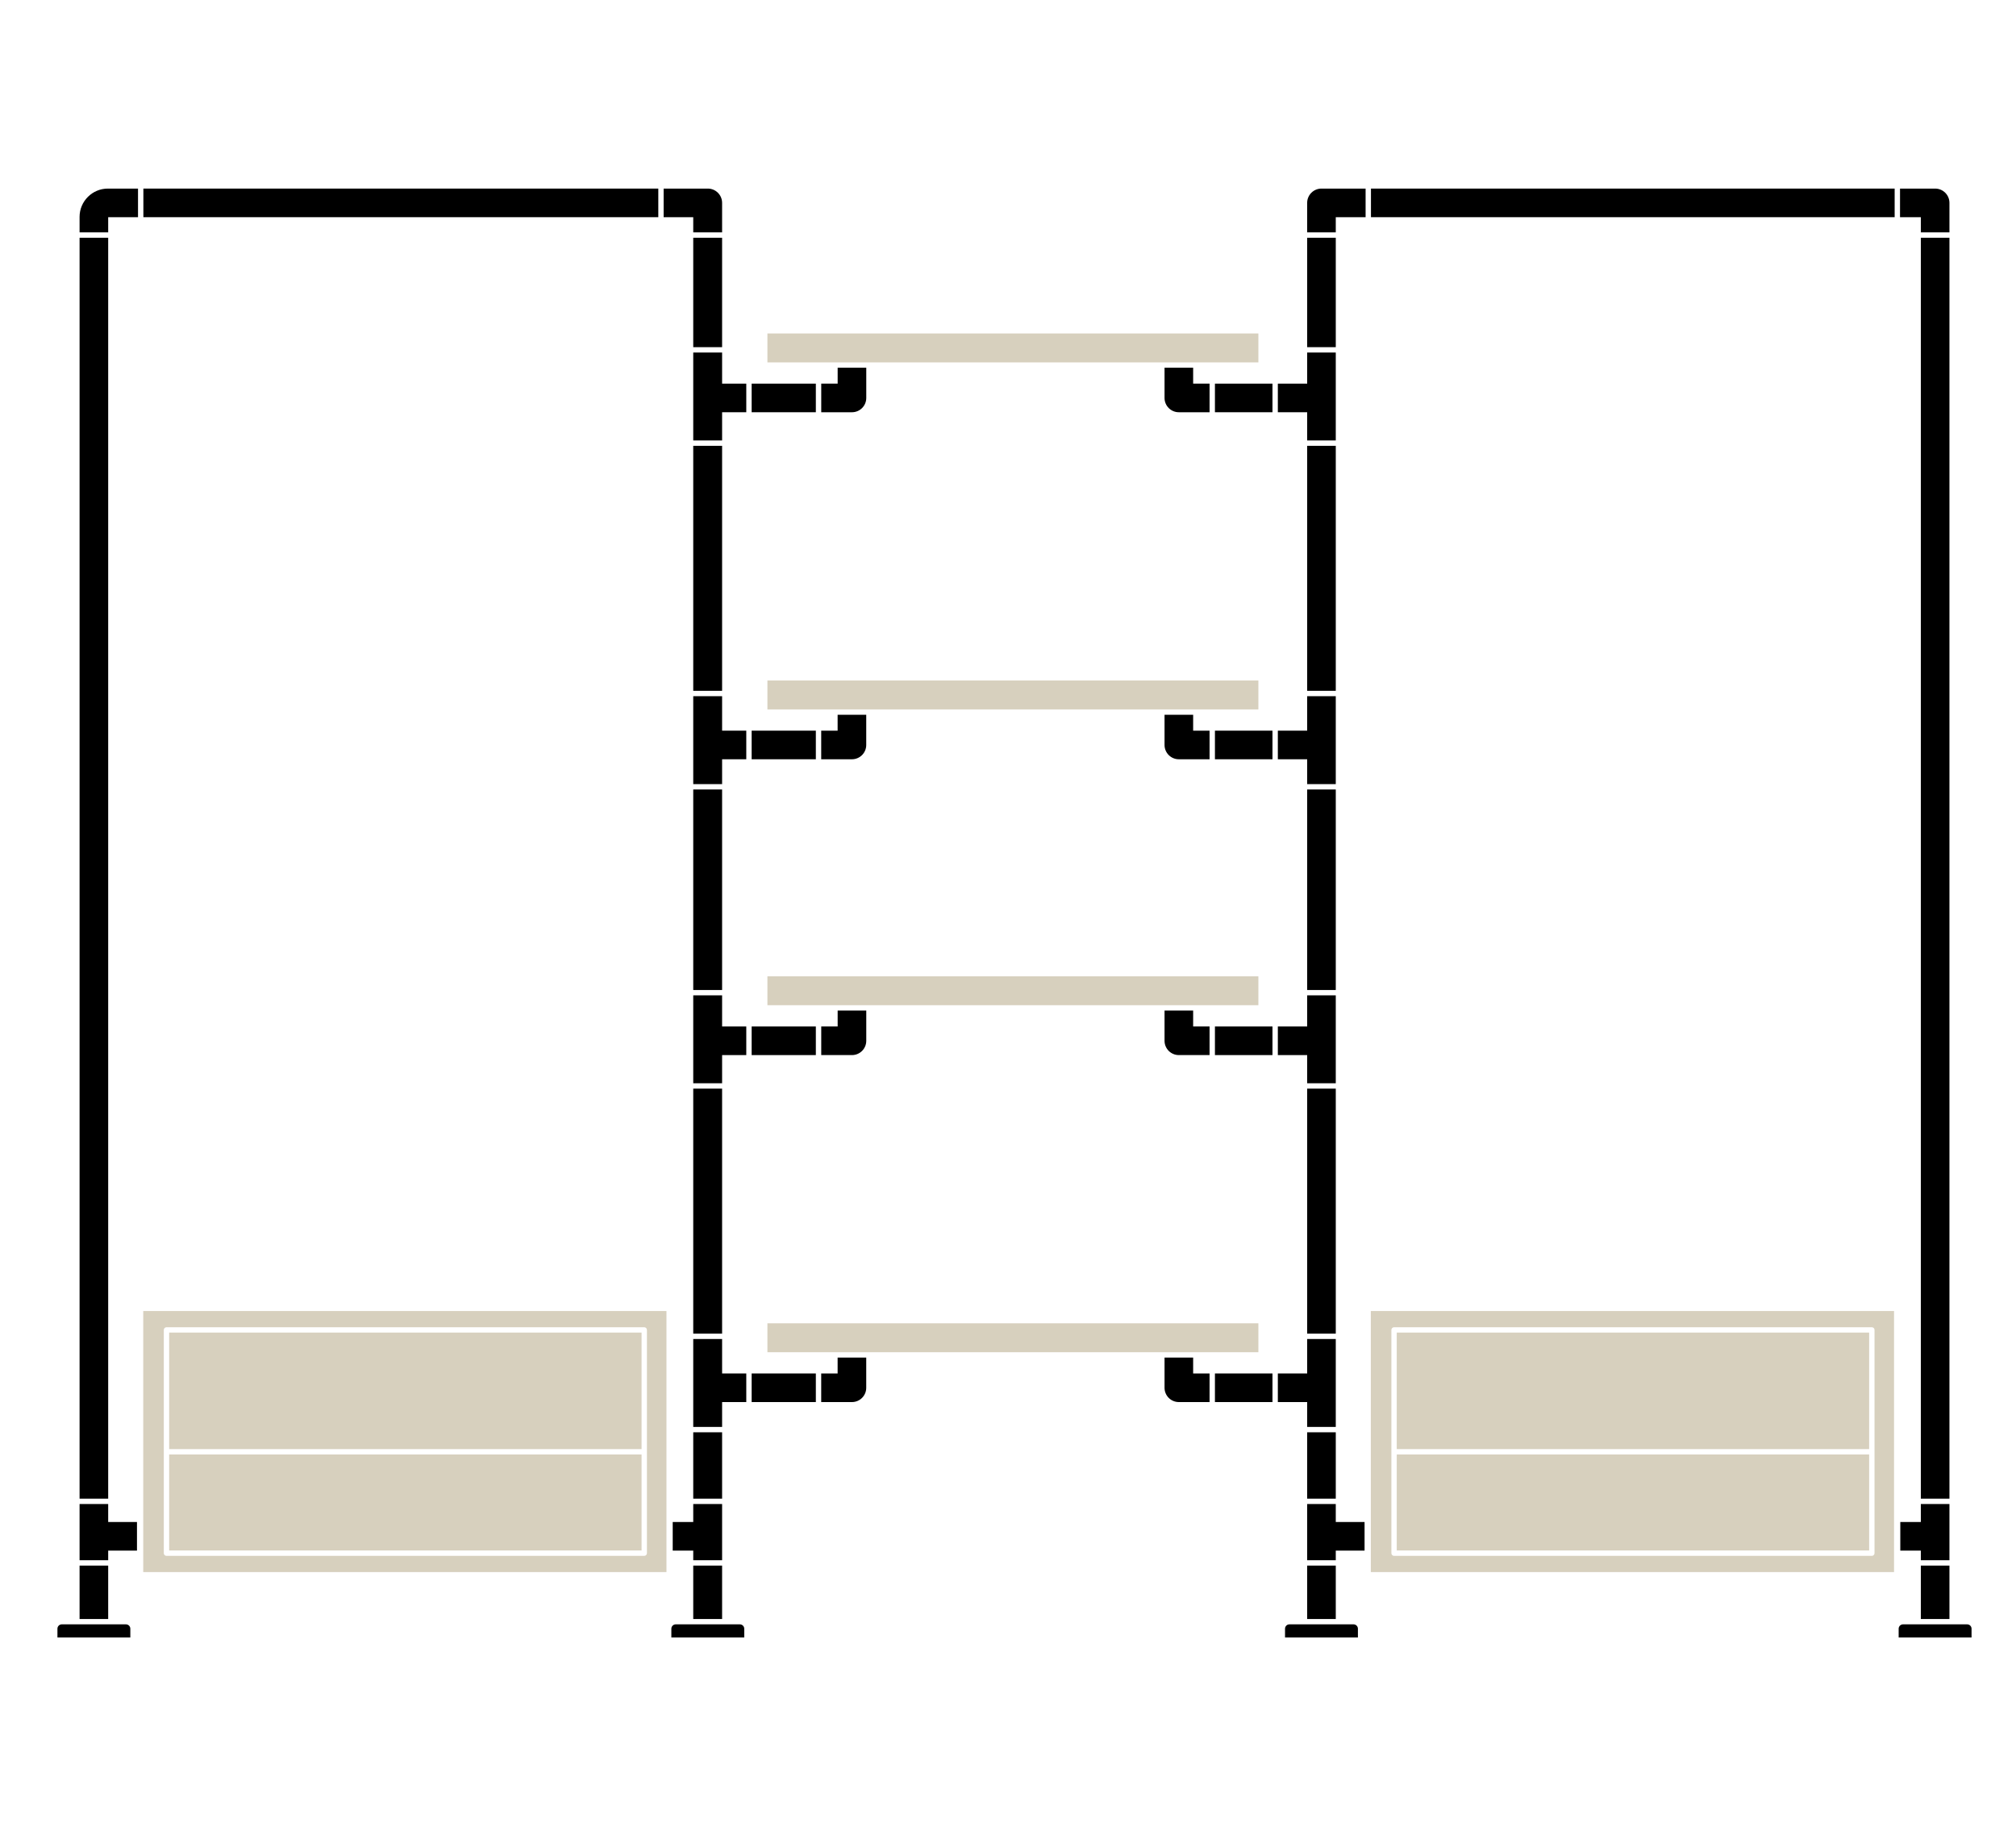 <?xml version="1.0" encoding="UTF-8"?><svg id="Layer_1" xmlns="http://www.w3.org/2000/svg" viewBox="0 0 563.7 512"><defs><style>.cls-1{fill:#d7d0be;}.cls-2{fill:none;}</style></defs><rect class="cls-2" x="373.5" y="278.36" width="5.81" height="24.59"/><rect class="cls-2" x="357.3" y="295.07" width="8.2" height="7.89"/><path class="cls-2" d="M353.36,281.87c0,.41-.34,.75-.75,.75h-12.89v4.45h16.09v-6.26h0v-2.44h-2.45v3.51Z"/><rect class="cls-2" x="357.3" y="304.45" width="8.2" height="68.52"/><rect class="cls-2" x="357.3" y="278.36" width="8.2" height="8.7"/><rect class="cls-2" x="333.62" y="379.67" width="4.59" height="4.45"/><path class="cls-2" d="M228.13,384.11v-4.45h-14.3c-.41,0-.75-.34-.75-.75v-4.44h-2.91v9.64h17.95Z"/><rect class="cls-2" x="210.17" y="392.11" width="17.95" height="6.95"/><rect class="cls-2" x="229.63" y="304.45" width="108.59" height="64.13"/><rect class="cls-2" x="333.62" y="282.62" width="4.59" height="4.45"/><path class="cls-2" d="M238.21,295.07h-8.59v7.89h108.59v-7.89h-8.59c-2.21,0-4-1.79-4-4v-8.45h-83.41v8.45c0,2.21-1.79,4-4,4Z"/><rect class="cls-2" x="357.3" y="212.34" width="8.2" height="6.95"/><path class="cls-2" d="M355.8,372.97v-68.52h-16.09v64.13h12.89c.41,0,.75,.34,.75,.75v3.64h2.45Z"/><rect class="cls-2" x="229.63" y="282.62" width="4.59" height="4.45"/><rect class="cls-2" x="373.5" y="304.45" width="5.81" height="68.52"/><rect class="cls-2" x="229.63" y="379.67" width="4.59" height="4.45"/><rect class="cls-2" x="373.5" y="400.56" width="5.81" height="18.56"/><rect class="cls-2" x="357.3" y="194.7" width="8.2" height="9.64"/><path class="cls-2" d="M210.17,98.59v8.7h17.95v-4.45h-14.3c-.41,0-.75-.34-.75-.75v-3.51h-2.91Z"/><rect class="cls-2" x="373.5" y="220.79" width="5.81" height="56.08"/><polygon class="cls-2" points="365.5 419.12 365.5 400.56 209.15 400.56 209.15 419.12 362.54 419.12 365.5 419.12"/><rect class="cls-2" x="380.81" y="66.49" width="1.03" height="305.88"/><rect class="cls-2" x="380.81" y="373.6" width="1.03" height="45.52"/><path class="cls-2" d="M210.17,262.04v14.82h2.91v-4.58c0-.41,.34-.75,.75-.75h14.3v-6.07h1.5v6.07h108.59v-6.07h1.5v6.07h12.89c.41,0,.75,.34,.75,.75v4.58h2.45v-11.23h1.5v11.23h8.2v-56.08H209.15v41.26h1.02Z"/><rect class="cls-2" x="339.71" y="392.11" width="16.09" height="6.95"/><rect class="cls-2" x="357.3" y="98.59" width="8.2" height="8.7"/><path class="cls-2" d="M338.21,392.11h-8.59c-2.21,0-4-1.79-4-4v-8.45h-83.41v8.45c0,2.21-1.79,4-4,4h-8.59v6.95h108.59v-6.95Z"/><rect class="cls-2" x="210.17" y="115.29" width="17.95" height="7.89"/><rect class="cls-2" x="357.3" y="115.29" width="8.2" height="7.89"/><path class="cls-2" d="M355.8,374.47h-2.45v4.44c0,.41-.34,.75-.75,.75h-12.89v4.45h16.09v-9.64Z"/><path class="cls-2" d="M353.36,102.1c0,.41-.34,.75-.75,.75h-12.89v4.45h16.09v-6.26h0v-2.44h-2.45v3.51Z"/><rect class="cls-2" x="339.71" y="115.29" width="16.09" height="7.89"/><rect class="cls-2" x="373.5" y="98.59" width="5.81" height="24.59"/><rect class="cls-2" x="185.57" y="60.74" width="8.27" height="4.25"/><polygon class="cls-2" points="529.6 365.64 529.77 365.64 529.77 66.49 383.34 66.49 383.34 365.64 529.6 365.64"/><polygon class="cls-2" points="38.59 419.12 38.59 373.6 36.15 373.6 36.15 372.37 38.59 372.37 38.59 66.49 30.25 66.49 30.25 419.12 38.59 419.12"/><polygon class="cls-2" points="38.3 425.65 38.3 422.92 38.59 422.92 38.59 420.62 30.25 420.62 30.25 425.65 38.3 425.65"/><rect class="cls-2" x="30.25" y="433.65" width="8.05" height="2.68"/><rect class="cls-2" x="357.3" y="374.47" width="8.2" height="9.64"/><rect class="cls-2" x="373.5" y="374.47" width="5.81" height="24.59"/><rect class="cls-2" x="357.3" y="392.11" width="8.2" height="6.95"/><rect class="cls-2" x="30.25" y="60.74" width="8.34" height="4.25"/><rect class="cls-2" x="383.34" y="60.74" width="146.43" height="4.25"/><path class="cls-2" d="M213.08,369.33c0-.41,.34-.75,.75-.75h14.3v-64.13h-17.95v68.52h2.91v-3.64Z"/><rect class="cls-2" x="380.81" y="60.74" width="1.03" height="4.25"/><rect class="cls-2" x="531.27" y="60.74" width="5.82" height="4.25"/><polygon class="cls-2" points="40.09 64.99 181.3 64.99 184.07 64.99 184.07 60.74 40.09 60.74 40.09 64.99"/><rect class="cls-2" x="373.5" y="194.7" width="5.81" height="24.59"/><rect class="cls-2" x="373.5" y="66.49" width="5.81" height="30.6"/><rect class="cls-2" x="373.5" y="60.74" width="5.81" height="4.25"/><rect class="cls-2" x="210.17" y="295.07" width="17.95" height="7.89"/><rect class="cls-2" x="333.62" y="199.89" width="4.59" height="4.45"/><rect class="cls-2" x="210.17" y="212.34" width="17.95" height="6.95"/><rect class="cls-2" x="373.5" y="124.68" width="5.81" height="68.52"/><path class="cls-2" d="M339.71,188.81h12.89c.41,0,.75,.34,.75,.75v3.64h2.45V124.68h-16.09v64.13Z"/><path class="cls-2" d="M355.8,194.7h-2.45v4.44c0,.41-.34,.75-.75,.75h-12.89v4.45h16.09v-9.64Z"/><rect class="cls-2" x="339.71" y="212.34" width="16.09" height="6.95"/><rect class="cls-2" x="229.63" y="199.89" width="4.59" height="4.45"/><path class="cls-2" d="M338.21,212.34h-8.59c-2.21,0-4-1.79-4-4v-8.45h-83.41v8.45c0,2.21-1.79,4-4,4h-8.59v6.95h108.59v-6.95Z"/><path class="cls-2" d="M228.13,204.34v-4.45h-14.3c-.41,0-.75-.34-.75-.75v-4.44h-2.91v9.64h17.95Z"/><path class="cls-2" d="M213.08,189.56c0-.41,.34-.75,.75-.75h14.3V124.68h-17.95v68.52h2.91v-3.64Z"/><path class="cls-2" d="M228.13,287.07v-4.45h-14.3c-.41,0-.75-.34-.75-.75v-3.51h-2.91v8.7h17.95Z"/><rect class="cls-2" x="333.62" y="102.85" width="4.59" height="4.45"/><path class="cls-2" d="M238.21,115.29h-8.59v7.89h108.59v-7.89h-8.59c-2.21,0-4-1.79-4-4v-8.45h-83.41v8.45c0,2.21-1.79,4-4,4Z"/><rect class="cls-2" x="357.3" y="124.68" width="8.2" height="68.52"/><rect class="cls-2" x="229.63" y="124.68" width="108.59" height="64.13"/><rect class="cls-2" x="229.63" y="102.85" width="4.59" height="4.45"/><rect class="cls-2" x="545.09" y="66.49" width="5.81" height="352.63"/><rect class="cls-2" x="201.91" y="374.47" width="5.74" height="9.64"/><rect class="cls-2" x="201.91" y="400.56" width="5.74" height="18.56"/><rect class="cls-2" x="201.91" y="304.45" width="5.74" height="68.52"/><polygon class="cls-2" points="186.35 365.64 187.35 365.64 187.35 366.64 187.35 372.37 188.82 372.37 188.82 373.6 187.35 373.6 187.35 419.12 190.95 419.12 193.84 419.12 193.84 400.56 189.01 400.56 189.01 399.06 193.84 399.06 193.84 374.47 189.01 374.47 189.01 372.97 193.84 372.97 193.84 304.45 188.1 304.45 188.1 302.95 193.84 302.95 193.84 278.36 188.1 278.36 188.1 276.86 193.84 276.86 193.84 220.79 189.01 220.79 189.01 219.29 193.84 219.29 193.84 194.7 189.01 194.7 189.01 193.2 193.84 193.2 193.84 124.68 188.1 124.68 188.1 123.18 193.84 123.18 193.84 98.59 188.1 98.59 188.1 97.09 193.84 97.09 193.84 66.49 185.57 66.49 185.57 365.64 186.35 365.64"/><rect class="cls-2" x="201.91" y="392.11" width="5.74" height="6.95"/><rect class="cls-2" x="201.91" y="278.36" width="5.74" height="8.7"/><polygon class="cls-2" points="193.84 420.62 190.95 420.62 187.35 420.62 187.35 422.92 188.1 422.92 188.1 425.65 193.84 425.65 193.84 420.62"/><polygon class="cls-2" points="184.07 365.64 184.07 66.49 181.3 66.49 40.09 66.49 40.09 365.64 184.07 365.64"/><rect class="cls-2" x="201.91" y="115.29" width="5.74" height="7.89"/><rect class="cls-2" x="201.91" y="98.59" width="5.74" height="8.7"/><rect class="cls-2" x="201.91" y="295.07" width="5.74" height="7.89"/><rect class="cls-2" x="201.91" y="124.68" width="5.74" height="68.52"/><path class="cls-2" d="M210.17,82.27v14.82h2.91v-4.58c0-.41,.34-.75,.75-.75h14.3v-6.07h1.5v6.07h108.59v-6.07h1.5v6.07h12.89c.41,0,.75,.34,.75,.75v4.58h2.45v-11.23h1.5v11.23h8.2v-30.6h-5.81v30.12h-1.5v-30.12H211.75v18.68h-1.5v-18.68h-1.1v15.78h1.02Z"/><rect class="cls-2" x="201.91" y="66.49" width="5.74" height="30.6"/><polygon class="cls-2" points="188.1 433.65 188.1 436.34 190.95 436.34 193.84 436.34 193.84 433.65 188.1 433.65"/><rect class="cls-2" x="201.91" y="220.79" width="5.74" height="56.08"/><rect class="cls-2" x="201.91" y="212.34" width="5.74" height="6.95"/><rect class="cls-2" x="201.91" y="194.7" width="5.74" height="9.64"/><polygon class="cls-2" points="531.27 66.49 531.27 372.37 532.07 372.37 532.07 373.6 531.27 373.6 531.27 419.12 537.09 419.12 537.09 66.49 531.27 66.49"/><rect class="cls-2" x="201.91" y="420.62" width="5.74" height="15.72"/><rect class="cls-2" x="373.5" y="420.62" width="5.81" height="5.03"/><rect class="cls-2" x="545.09" y="420.62" width="5.81" height="15.72"/><polygon class="cls-2" points="381.55 422.92 381.84 422.92 381.84 420.62 380.81 420.62 380.81 425.65 381.55 425.65 381.55 422.92"/><path class="cls-2" d="M362.54,420.62H209.15v15.72h156.35v-15.72h-2.96Zm-3.73,5.09H210.62v-1.5h148.19v1.5Z"/><polygon class="cls-2" points="537.09 420.62 531.27 420.62 531.27 422.92 531.35 422.92 531.35 425.65 537.09 425.65 537.09 420.62"/><rect class="cls-2" x="373.5" y="433.65" width="5.81" height="2.68"/><rect class="cls-2" x="531.35" y="433.65" width="5.74" height="2.68"/><rect class="cls-2" x="380.81" y="433.65" width=".73" height="2.68"/><rect class="cls-2" x="339.71" y="295.07" width="16.09" height="7.89"/><rect x="40.09" y="52.74" width="143.98" height="8"/><rect x="193.84" y="66.49" width="8.07" height="30.6"/><polygon points="30.25 433.65 38.3 433.65 38.3 425.65 30.25 425.65 30.25 420.62 22.25 420.62 22.25 436.34 30.25 436.34 30.25 433.65"/><polygon points="201.91 123.18 201.91 115.29 207.65 115.29 208.67 115.29 208.67 107.29 207.65 107.29 201.91 107.29 201.91 98.59 193.84 98.59 193.84 123.18 201.91 123.18"/><rect x="22.25" y="66.49" width="8" height="352.63"/><path d="M30.25,60.74h8.34v-8h-8.42c-4.37,0-7.92,3.55-7.92,7.92v4.33h8v-4.25Z"/><rect x="22.25" y="437.84" width="8" height="14.94"/><path d="M193.84,60.74v4.25h8.07v-8.25c0-2.21-1.79-4-4-4-.01,0-.02,0-.04,0-.01,0-.02,0-.04,0h-12.27v8h8.27Z"/><rect x="193.84" y="304.45" width="8.07" height="68.52"/><polygon points="201.91 302.95 201.91 295.07 207.65 295.07 208.67 295.07 208.67 287.07 207.65 287.07 201.91 287.07 201.91 278.36 193.84 278.36 193.84 302.95 201.91 302.95"/><rect x="193.84" y="400.56" width="8.07" height="18.56"/><rect x="193.84" y="124.68" width="8.07" height="68.52"/><polygon points="201.91 399.06 201.91 392.11 207.65 392.11 208.67 392.11 208.67 384.11 207.65 384.11 201.91 384.11 201.91 374.47 193.84 374.47 193.84 399.06 201.91 399.06"/><rect x="193.84" y="220.79" width="8.07" height="56.08"/><polygon points="201.91 219.29 201.91 212.34 207.65 212.34 208.67 212.34 208.67 204.34 207.65 204.34 201.91 204.34 201.91 194.7 193.84 194.7 193.84 219.29 201.91 219.29"/><path d="M17.28,454.27c-.67,0-1.22,.55-1.22,1.22v2.44h20.38v-2.44c0-.67-.55-1.22-1.22-1.22H17.28Z"/><rect x="365.5" y="66.49" width="8" height="30.6"/><rect x="365.5" y="220.79" width="8" height="56.08"/><rect x="365.5" y="400.56" width="8" height="18.56"/><polygon points="365.5 219.29 373.5 219.29 373.5 194.7 365.5 194.7 365.5 204.34 357.3 204.34 357.3 212.34 365.5 212.34 365.5 219.29"/><rect x="365.5" y="304.45" width="8" height="68.52"/><polygon points="193.84 420.62 193.84 425.65 188.1 425.65 188.1 433.65 193.84 433.65 193.84 436.34 201.91 436.34 201.91 420.62 193.84 420.62"/><rect x="193.84" y="437.84" width="8.07" height="14.94"/><path d="M188.94,454.27c-.67,0-1.22,.55-1.22,1.22v2.44h20.38v-2.44c0-.67-.55-1.22-1.22-1.22h-17.95Z"/><rect x="537.09" y="437.84" width="8" height="14.94"/><rect x="383.34" y="52.74" width="146.43" height="8"/><path d="M537.09,60.74v4.25h8v-8.25c0-2.21-1.79-4-4-4h-9.82v8h5.82Z"/><polygon points="365.5 278.36 365.5 287.07 357.3 287.07 357.3 295.07 365.5 295.07 365.5 302.95 373.5 302.95 373.5 278.36 365.5 278.36"/><rect x="365.5" y="124.68" width="8" height="68.52"/><polygon points="365.5 374.47 365.5 384.11 357.3 384.11 357.3 392.11 365.5 392.11 365.5 399.06 373.5 399.06 373.5 374.47 365.5 374.47"/><rect x="537.09" y="66.49" width="8" height="352.63"/><polygon points="545.09 420.62 537.09 420.62 537.09 425.65 531.35 425.65 531.35 433.65 537.09 433.65 537.09 436.34 545.09 436.34 545.09 420.62"/><polygon points="365.5 98.59 365.5 107.29 357.3 107.29 357.3 115.29 365.5 115.29 365.5 123.18 373.5 123.18 373.5 98.59 365.5 98.59"/><rect x="365.5" y="437.84" width="8" height="14.94"/><path d="M373.5,64.99v-4.25h8.34v-8h-12.34c-2.21,0-4,1.79-4,4v8.25h8Z"/><polygon points="381.55 425.65 380.81 425.65 379.31 425.65 373.5 425.65 373.5 420.62 365.5 420.62 365.5 436.34 373.5 436.34 373.5 433.65 379.31 433.65 380.81 433.65 381.55 433.65 381.55 425.65"/><path d="M532.11,454.27c-.67,0-1.22,.55-1.22,1.22v2.44h20.38v-2.44c0-.67-.55-1.22-1.22-1.22h-17.95Z"/><path d="M360.53,454.27c-.67,0-1.22,.55-1.22,1.22v2.44h20.38v-2.44c0-.67-.55-1.22-1.22-1.22h-17.95Z"/><path class="cls-1" d="M186.35,366.64H40.05v73.02H186.35v-73.02Zm-140.55,5.29c0-.41,.34-.75,.75-.75H180.14c.41,0,.75,.34,.75,.75v62.44c0,.41-.34,.75-.75,.75H46.55c-.41,0-.75-.34-.75-.75v-62.44Z"/><path class="cls-1" d="M179.39,406.76s-.02,0-.04,0H47.3v26.85H179.39v-26.86Z"/><path class="cls-1" d="M47.3,372.68v32.58H179.35s.02,0,.04,0v-32.59H47.3Z"/><path class="cls-1" d="M529.6,366.64h-146.3v73.02h146.3v-73.02Zm-140.55,5.29c0-.41,.34-.75,.75-.75h133.59c.41,0,.75,.34,.75,.75v62.44c0,.41-.34,.75-.75,.75h-133.59c-.41,0-.75-.34-.75-.75v-62.44Z"/><path class="cls-1" d="M522.64,406.76s-.02,0-.04,0h-132.05v26.85h132.09v-26.86Z"/><path class="cls-1" d="M390.55,372.68v32.58h132.05s.02,0,.04,0v-32.59h-132.09Z"/><path d="M229.63,287.07v8h8.59c2.21,0,4-1.79,4-4v-8.45h-8v4.45h-4.59Z"/><rect x="210.17" y="287.07" width="17.95" height="8"/><polygon points="339.71 295.07 355.8 295.07 355.8 295.07 355.8 287.07 355.8 287.07 339.71 287.07 339.71 295.07"/><path d="M329.62,295.07h8.59v-8h-4.59v-4.45h-8v8.45c0,2.21,1.79,4,4,4Z"/><rect x="210.17" y="384.11" width="17.95" height="8"/><path d="M242.21,388.11v-8.45h-8v4.45h-4.59v8h8.59c2.21,0,4-1.79,4-4Z"/><path d="M329.62,392.11h8.59v-8h-4.59v-4.45h-8v8.45c0,2.21,1.79,4,4,4Z"/><polygon points="355.8 392.11 355.8 384.11 355.8 384.11 339.71 384.11 339.71 392.11 355.8 392.11 355.8 392.11"/><rect class="cls-1" x="214.58" y="273.03" width="137.28" height="8.09"/><rect class="cls-1" x="214.58" y="370.08" width="137.28" height="8.09"/><rect x="210.17" y="107.29" width="17.95" height="8"/><path d="M229.63,107.29v8h8.59c2.21,0,4-1.79,4-4v-8.45h-8v4.45h-4.59Z"/><path d="M329.62,115.29h8.59v-8h-4.59v-4.45h-8v8.45c0,2.21,1.79,4,4,4Z"/><polygon points="339.71 115.29 355.8 115.29 355.8 115.29 355.8 107.29 355.8 107.29 339.71 107.29 339.71 115.29"/><path d="M242.21,208.34v-8.45h-8v4.45h-4.59v8h8.59c2.21,0,4-1.79,4-4Z"/><rect x="210.17" y="204.34" width="17.95" height="8"/><path d="M329.62,212.34h8.59v-8h-4.59v-4.45h-8v8.45c0,2.21,1.79,4,4,4Z"/><polygon points="355.8 212.34 355.8 204.34 355.8 204.34 339.71 204.34 339.71 212.34 355.8 212.34 355.8 212.34"/><rect class="cls-1" x="214.58" y="93.26" width="137.28" height="8.09"/><rect class="cls-1" x="214.58" y="190.31" width="137.28" height="8.09"/></svg>